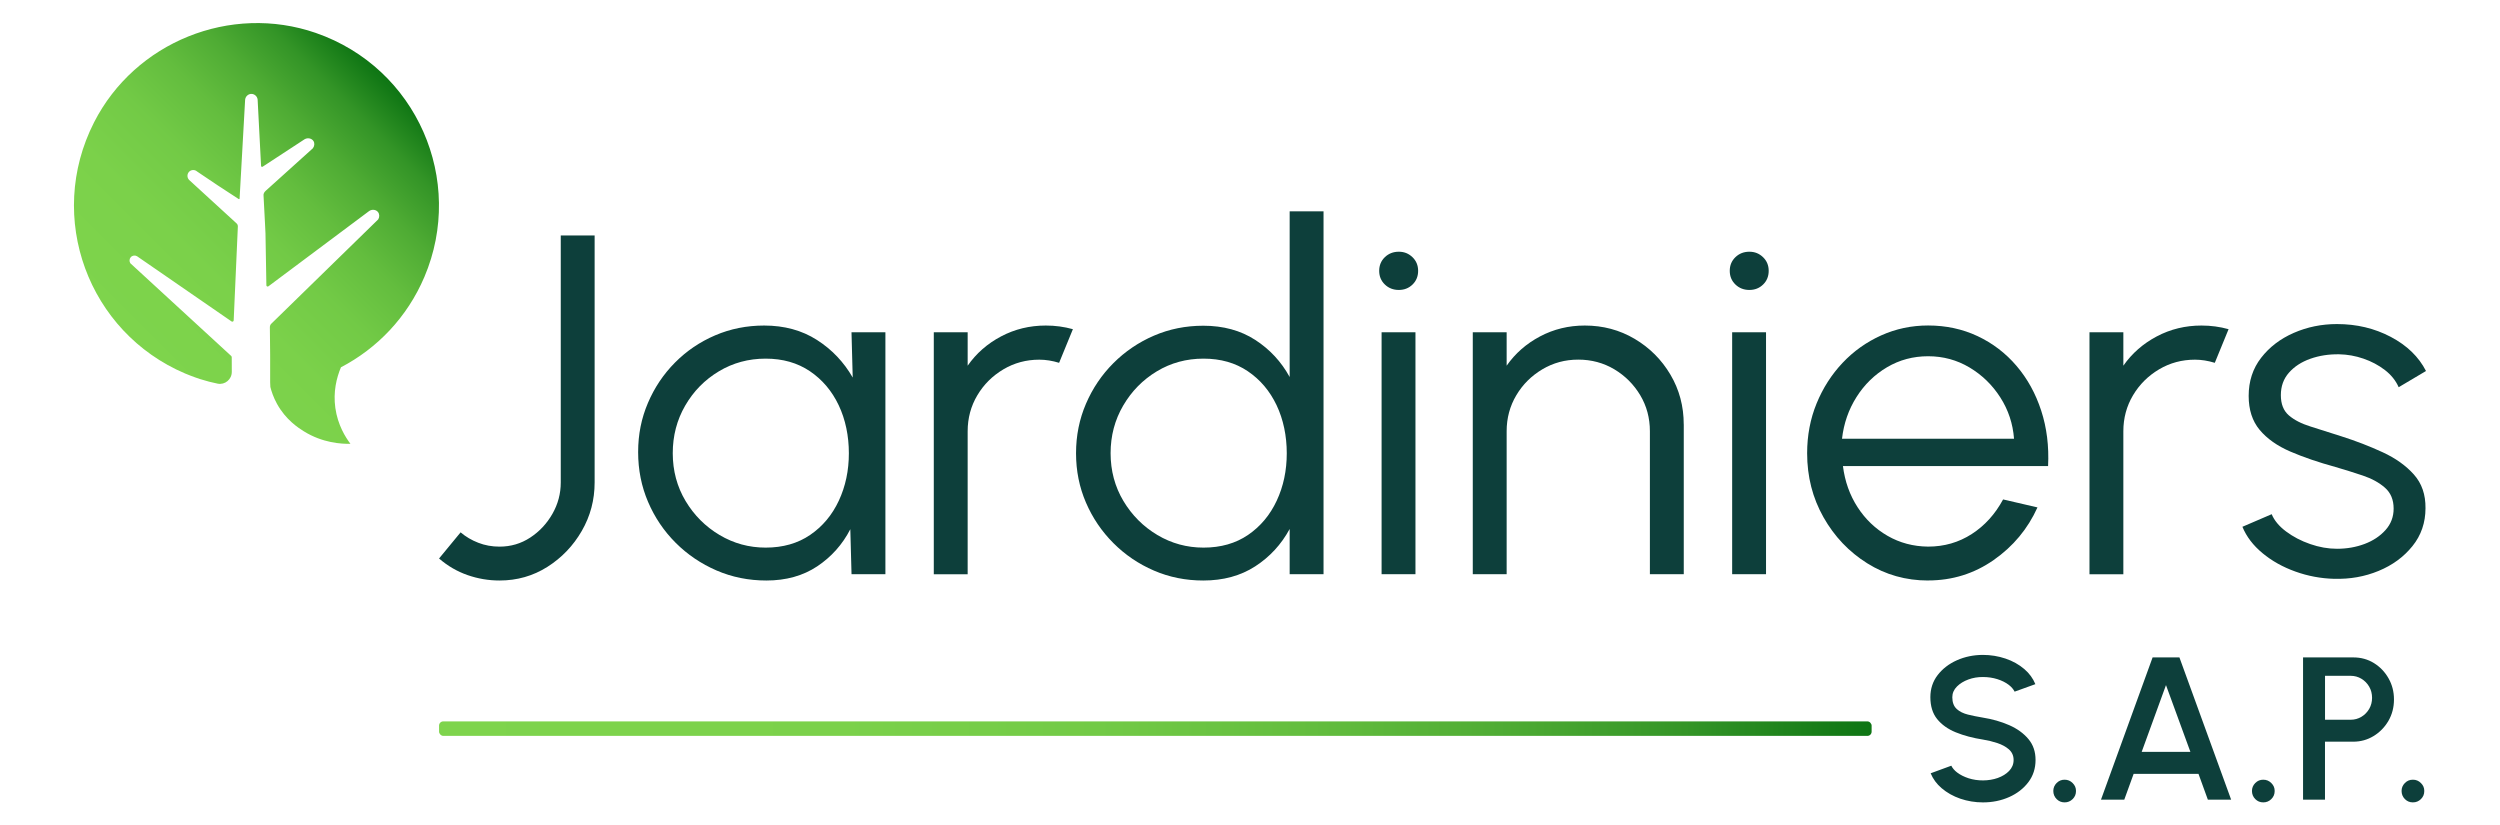 <?xml version="1.0" encoding="UTF-8"?>
<svg id="Calque_1" data-name="Calque 1" xmlns="http://www.w3.org/2000/svg" xmlns:xlink="http://www.w3.org/1999/xlink" viewBox="0 0 946.97 312.66">
  <defs>
    <style>
      .cls-1 {
        fill: #0d3f3b;
      }

      .cls-2 {
        fill: url(#Dégradé_sans_nom_4-2);
      }

      .cls-3 {
        fill: #0d3f3b;
      }

      .cls-4 {
        fill: url(#Dégradé_sans_nom_4);
      }
    </style>
    <linearGradient id="Dégradé_sans_nom_4" data-name="Dégradé sans nom 4" x1="166.31" y1="276" x2="708.94" y2="276" gradientUnits="userSpaceOnUse">
      <stop offset="0" stop-color="#7ed44c"/>
      <stop offset=".28" stop-color="#7bd14a"/>
      <stop offset=".46" stop-color="#72ca46"/>
      <stop offset=".61" stop-color="#63bd3e"/>
      <stop offset=".74" stop-color="#4fac34"/>
      <stop offset=".87" stop-color="#349527"/>
      <stop offset=".98" stop-color="#137916"/>
      <stop offset="1" stop-color="#0e7514"/>
    </linearGradient>
    <linearGradient id="Dégradé_sans_nom_4-2" data-name="Dégradé sans nom 4" x1="55.3" y1="133.77" x2="153.08" y2="35.99" xlink:href="#Dégradé_sans_nom_4"/>
  </defs>
  <path class="cls-1" d="M189.22,219.89c-4.16,0-8.2-.69-12.14-2.06-3.94-1.38-7.53-3.47-10.77-6.28l8.16-9.9c1.95,1.65,4.18,2.97,6.69,3.94,2.5.98,5.19,1.47,8.06,1.47,4.27,0,8.16-1.15,11.64-3.44,3.48-2.29,6.28-5.28,8.39-8.98,2.11-3.7,3.16-7.65,3.16-11.87v-93.57h12.83v93.57c0,6.6-1.62,12.71-4.86,18.33-3.24,5.62-7.58,10.16-13.01,13.61-5.44,3.45-11.49,5.18-18.14,5.18Z"/>
  <path class="cls-1" d="M322.55,125.87h12.83v91.64h-12.83l-.46-17.05c-2.99,5.81-7.18,10.49-12.55,14.07-5.38,3.57-11.79,5.36-19.24,5.36-6.72,0-13.01-1.27-18.88-3.8-5.86-2.54-11.03-6.03-15.49-10.49-4.46-4.46-7.94-9.62-10.45-15.49-2.51-5.86-3.76-12.16-3.76-18.88s1.24-12.8,3.71-18.6c2.47-5.8,5.89-10.9,10.26-15.3,4.37-4.4,9.44-7.84,15.21-10.31s11.96-3.71,18.56-3.71c7.64,0,14.3,1.82,19.98,5.45,5.68,3.63,10.2,8.39,13.56,14.25l-.46-17.14ZM290.02,207.43c6.54,0,12.16-1.6,16.86-4.81,4.7-3.21,8.32-7.53,10.86-12.97,2.53-5.44,3.8-11.42,3.8-17.96s-1.28-12.78-3.85-18.19c-2.57-5.41-6.2-9.7-10.9-12.88-4.71-3.18-10.3-4.77-16.77-4.77s-12.39,1.6-17.73,4.81c-5.35,3.21-9.59,7.53-12.74,12.97-3.15,5.44-4.72,11.46-4.72,18.05s1.62,12.69,4.86,18.1c3.24,5.41,7.53,9.7,12.88,12.88,5.35,3.18,11.16,4.77,17.46,4.77Z"/>
  <path class="cls-1" d="M353.71,217.51v-91.64h12.83v12.65c3.24-4.64,7.45-8.34,12.65-11.09,5.19-2.75,10.84-4.12,16.95-4.12,3.54,0,6.96.46,10.26,1.38l-5.22,12.74c-2.57-.79-5.07-1.19-7.51-1.19-4.95,0-9.48,1.22-13.61,3.67-4.12,2.45-7.41,5.71-9.85,9.81-2.44,4.1-3.67,8.65-3.67,13.65v54.16h-12.83Z"/>
  <path class="cls-3" d="M488.51,80.05h12.83v137.46h-12.83v-17.14c-3.18,5.86-7.53,10.59-13.06,14.16-5.53,3.57-12.08,5.36-19.66,5.36-6.66,0-12.89-1.25-18.69-3.76-5.81-2.5-10.92-5.97-15.35-10.4-4.43-4.43-7.9-9.54-10.4-15.35-2.51-5.81-3.76-12.04-3.76-18.7s1.25-12.9,3.76-18.74c2.5-5.83,5.97-10.97,10.4-15.4,4.43-4.43,9.55-7.9,15.35-10.4,5.8-2.5,12.03-3.76,18.69-3.76,7.58,0,14.13,1.79,19.66,5.36,5.53,3.57,9.88,8.26,13.06,14.07v-62.77ZM455.89,207.43c6.53,0,12.15-1.6,16.86-4.81,4.7-3.21,8.32-7.53,10.86-12.97,2.54-5.44,3.8-11.42,3.8-17.96s-1.28-12.78-3.85-18.19c-2.57-5.41-6.2-9.7-10.91-12.88-4.7-3.18-10.29-4.77-16.77-4.77s-12.37,1.6-17.69,4.81c-5.32,3.21-9.56,7.53-12.74,12.97-3.18,5.44-4.77,11.46-4.77,18.05s1.62,12.69,4.86,18.1c3.24,5.41,7.53,9.7,12.87,12.88,5.35,3.18,11.17,4.77,17.46,4.77Z"/>
  <path class="cls-1" d="M529.84,109.83c-2.08,0-3.84-.69-5.27-2.06-1.43-1.38-2.15-3.1-2.15-5.18s.72-3.8,2.15-5.18c1.43-1.37,3.19-2.06,5.27-2.06s3.74.69,5.18,2.06c1.43,1.38,2.15,3.1,2.15,5.18s-.7,3.8-2.11,5.18c-1.41,1.38-3.15,2.06-5.22,2.06ZM523.33,125.87h12.83v91.64h-12.83v-91.64Z"/>
  <path class="cls-1" d="M637.79,160.78v56.73h-12.83v-54.16c0-5.01-1.22-9.56-3.66-13.65-2.45-4.09-5.72-7.36-9.81-9.81-4.1-2.44-8.65-3.67-13.66-3.67s-9.48,1.22-13.61,3.67c-4.12,2.45-7.41,5.71-9.85,9.81-2.44,4.1-3.67,8.65-3.67,13.65v54.16h-12.83v-91.64h12.83v12.65c3.24-4.64,7.45-8.34,12.65-11.09,5.19-2.75,10.84-4.12,16.95-4.12,6.9,0,13.19,1.68,18.88,5.04,5.68,3.36,10.2,7.88,13.56,13.56,3.36,5.68,5.04,11.97,5.04,18.88Z"/>
  <path class="cls-1" d="M662.63,109.83c-2.08,0-3.84-.69-5.27-2.06-1.43-1.38-2.15-3.1-2.15-5.18s.72-3.8,2.15-5.18c1.43-1.37,3.19-2.06,5.27-2.06s3.74.69,5.18,2.06c1.43,1.38,2.15,3.1,2.15,5.18s-.7,3.8-2.11,5.18c-1.41,1.38-3.15,2.06-5.22,2.06ZM656.12,125.87h12.83v91.64h-12.83v-91.64Z"/>
  <path class="cls-1" d="M730.35,219.89c-8.43,0-16.11-2.17-23.05-6.51-6.94-4.34-12.46-10.16-16.59-17.46-4.13-7.3-6.19-15.38-6.19-24.24,0-6.72,1.19-13,3.57-18.83,2.38-5.83,5.67-10.97,9.85-15.4,4.18-4.43,9.06-7.9,14.62-10.4,5.56-2.5,11.48-3.76,17.78-3.76,6.78,0,13.03,1.35,18.74,4.03,5.71,2.69,10.63,6.44,14.75,11.27,4.13,4.83,7.24,10.48,9.35,16.95,2.11,6.48,2.98,13.47,2.61,20.99h-77.71c.73,5.81,2.58,11,5.54,15.58,2.96,4.58,6.75,8.2,11.37,10.86,4.61,2.66,9.73,4.02,15.35,4.08,6.11,0,11.62-1.59,16.54-4.77,4.92-3.17,8.87-7.54,11.87-13.1l13.02,3.02c-3.67,8.13-9.2,14.77-16.59,19.93-7.39,5.16-15.67,7.74-24.83,7.74ZM697.73,166.19h65.16c-.43-5.68-2.15-10.89-5.18-15.63-3.02-4.73-6.92-8.52-11.68-11.36-4.76-2.84-9.99-4.26-15.67-4.26s-10.87,1.39-15.58,4.17c-4.7,2.78-8.56,6.54-11.55,11.27-3,4.73-4.83,10-5.5,15.81Z"/>
  <path class="cls-1" d="M791.47,217.51v-91.64h12.83v12.65c3.24-4.64,7.45-8.34,12.65-11.09,5.19-2.75,10.84-4.12,16.95-4.12,3.54,0,6.96.46,10.26,1.38l-5.22,12.74c-2.57-.79-5.07-1.19-7.51-1.19-4.95,0-9.48,1.22-13.61,3.67-4.12,2.45-7.41,5.71-9.85,9.81-2.44,4.1-3.67,8.65-3.67,13.65v54.16h-12.83Z"/>
  <path class="cls-1" d="M884.13,219.25c-5.01-.13-9.9-1.04-14.66-2.75-4.77-1.71-8.92-4.03-12.46-6.97-3.54-2.93-6.08-6.26-7.61-9.99l11.09-4.77c.98,2.38,2.8,4.57,5.45,6.55,2.66,1.99,5.69,3.57,9.12,4.76,3.42,1.19,6.81,1.79,10.17,1.79,3.72,0,7.21-.61,10.45-1.83,3.24-1.22,5.88-2.98,7.93-5.27,2.05-2.29,3.07-5,3.07-8.11,0-3.36-1.1-6-3.3-7.93-2.2-1.93-4.98-3.45-8.34-4.58-3.36-1.13-6.81-2.21-10.36-3.25-6.48-1.77-12.19-3.73-17.14-5.86-4.95-2.14-8.82-4.87-11.6-8.2-2.78-3.33-4.17-7.62-4.17-12.88,0-5.56,1.57-10.37,4.72-14.43,3.14-4.06,7.27-7.21,12.37-9.44,5.1-2.23,10.55-3.34,16.36-3.34,7.45,0,14.25,1.62,20.39,4.86,6.14,3.24,10.58,7.54,13.33,12.92l-10.35,6.14c-1.1-2.5-2.84-4.67-5.22-6.51-2.38-1.83-5.09-3.27-8.11-4.31-3.02-1.04-6.09-1.59-9.21-1.65-3.91-.06-7.55.5-10.91,1.69-3.36,1.19-6.06,2.95-8.11,5.27-2.05,2.32-3.07,5.16-3.07,8.52s1.01,5.91,3.02,7.65c2.02,1.74,4.75,3.15,8.2,4.22,3.45,1.07,7.34,2.31,11.68,3.71,5.56,1.77,10.78,3.79,15.67,6.05,4.89,2.26,8.83,5.07,11.82,8.43,3,3.36,4.46,7.61,4.4,12.74,0,5.5-1.65,10.3-4.95,14.39-3.3,4.1-7.58,7.23-12.83,9.39-5.25,2.17-10.87,3.16-16.86,2.98Z"/>
  <rect class="cls-4" x="166.31" y="273.25" width="542.64" height="5.5" rx="1.6" ry="1.6"/>
  <path class="cls-1" d="M766.83,253.47c-2.05-1.75-4.46-3.1-7.17-4.01-2.73-.92-5.61-1.39-8.54-1.39-3.52,0-6.84.68-9.87,2.03-3.01,1.34-5.47,3.24-7.31,5.64-1.82,2.37-2.74,5.18-2.74,8.35,0,3.38.86,6.16,2.55,8.26,1.72,2.14,4.11,3.84,7.09,5.05,3.04,1.24,6.53,2.16,10.38,2.76,1.82.29,3.6.73,5.31,1.29,1.75.58,3.22,1.37,4.36,2.35,1.22,1.06,1.84,2.42,1.84,4.06s-.58,2.99-1.72,4.18c-1.09,1.13-2.54,2.02-4.29,2.65-3.41,1.21-7.62,1.21-11.04.11-1.69-.55-3.15-1.28-4.34-2.19-1.01-.77-1.75-1.63-2.21-2.57l-7.82,2.87c.89,2.15,2.27,4.04,4.11,5.61,2.03,1.74,4.43,3.09,7.14,4.02,2.72.93,5.6,1.4,8.56,1.4,3.57,0,6.92-.68,9.94-2.03,3.01-1.34,5.46-3.24,7.27-5.65,1.8-2.38,2.71-5.2,2.71-8.38s-.9-5.78-2.69-7.92c-1.82-2.18-4.27-3.96-7.29-5.28-3.06-1.34-6.44-2.3-10.05-2.87-2.03-.34-3.91-.72-5.57-1.13-1.75-.43-3.18-1.14-4.24-2.1-1.12-1.02-1.69-2.52-1.69-4.46,0-1.54.59-2.91,1.77-4.09,1.11-1.11,2.56-2.01,4.31-2.65,1.73-.64,3.6-.95,5.54-.93,1.91,0,3.74.27,5.43.8,1.69.53,3.15,1.26,4.34,2.17,1.01.78,1.75,1.64,2.21,2.57l7.86-2.84c-.89-2.17-2.28-4.08-4.13-5.66Z"/>
  <path class="cls-1" d="M782.05,295.34c-1.2,0-2.18.41-3.03,1.26-.84.85-1.25,1.84-1.25,3.01s.41,2.23,1.25,3.07c.84.84,1.83,1.25,3.03,1.25s2.19-.41,3.05-1.25c.85-.84,1.26-1.84,1.26-3.06s-.41-2.15-1.27-3.01c-.85-.85-1.85-1.27-3.05-1.27Z"/>
  <path class="cls-1" d="M815.38,249.02l-19.55,53.88h8.82l3.55-9.78h24.56l3.55,9.78h8.82l-19.59-53.88h-10.16ZM811.24,284.81l9.21-25.3,9.25,25.3h-18.46Z"/>
  <path class="cls-1" d="M857.3,295.34c-1.2,0-2.18.41-3.03,1.26-.84.85-1.25,1.84-1.25,3.01s.41,2.23,1.25,3.07c.84.84,1.83,1.25,3.03,1.25s2.2-.41,3.05-1.25c.85-.84,1.27-1.84,1.27-3.06s-.41-2.15-1.27-3.01c-.85-.85-1.85-1.27-3.05-1.27Z"/>
  <path class="cls-1" d="M899.23,251.17c-2.31-1.43-4.94-2.15-7.8-2.15h-19.06v53.88h8.31v-21.96h10.74c2.76,0,5.34-.72,7.66-2.13,2.34-1.42,4.23-3.36,5.63-5.76,1.39-2.4,2.1-5.12,2.1-8.09s-.69-5.59-2.05-8c-1.36-2.41-3.22-4.36-5.55-5.8ZM897.42,268.52c-.72,1.25-1.71,2.25-2.93,2.99-1.23.74-2.6,1.12-4.08,1.12h-9.72v-16.64h9.72c1.48,0,2.85.38,4.08,1.12,1.22.74,2.2,1.74,2.93,2.99.73,1.25,1.09,2.68,1.09,4.23s-.37,2.94-1.09,4.19Z"/>
  <path class="cls-1" d="M913.98,303.93c1.2,0,2.19-.41,3.05-1.25.85-.84,1.26-1.84,1.26-3.06s-.41-2.15-1.27-3.01c-.85-.85-1.85-1.27-3.05-1.27s-2.19.41-3.03,1.26c-.84.85-1.25,1.84-1.25,3.01s.41,2.23,1.25,3.07c.84.84,1.83,1.25,3.03,1.25Z"/>
  <path class="cls-2" d="M119.64,12.48C87.35,1.3,51.13,15.91,35.62,46.36c-18.37,36.08-2.14,79.54,34.49,95.11,2.76,1.17,5.64,2.11,5.64,2.11,2.41.77,4.65,1.33,6.68,1.74,2.78.56,5.37-1.61,5.37-4.45,0-3.15,0-5.22-.02-5.51-.02-.23-.1-.43-.1-.43-12.77-11.73-25.54-23.47-38.3-35.2-.48-.72-.41-1.69.17-2.32.6-.66,1.59-.8,2.36-.35,11.93,8.23,23.86,16.47,35.8,24.7.34.23.8,0,.81-.41.91-20.31,1.57-35.1,1.58-35.58,0-.24-.05-.44-.06-.47-.07-.25-.22-.49-.42-.67l-17.97-16.46c-.85-.86-.85-2.26-.02-3.11.81-.83,2.16-.88,3.04-.09,5.11,3.49,10.34,6.96,15.7,10.4.2.13.38.04.39-.2.7-12.46,1.39-24.92,2.09-37.38.12-1.3,1.23-2.27,2.47-2.22,1.15.05,2.14.96,2.27,2.16.43,8.37.87,16.75,1.3,25.12.02.29.34.46.59.3,5.3-3.47,10.61-6.94,15.91-10.41,1.23-.7,2.73-.31,3.36.71.49.8.4,1.89-.24,2.72-9.97,9-17.2,15.54-17.84,16.08,0,0-.66.56-.81,1.22-.06.25-.04.45-.04.52.19,3.57.38,7.13.56,10.69l.18,3.7c.11,6.56.23,13.13.34,19.69,0,.39.45.61.77.38,12.73-9.51,25.45-19.02,38.18-28.53,1.15-.76,2.63-.51,3.35.43.57.75.61,1.84.08,2.73-23.2,22.64-40.12,39.15-40.52,39.54-.05.04-.2.19-.33.44-.14.27-.22.57-.21.88.11,6.92.15,13.93.11,20.83,0,.61.03,1.21.08,1.81.41,1.63,1.14,3.9,2.51,6.38,3.34,6.07,8.15,9.15,10.17,10.41,7.14,4.44,14.27,4.81,17.65,4.74-1.83-2.42-4.81-7.09-5.72-13.61-.84-6.06.43-11.34,2.13-15.38,13.69-7.14,25.08-18.9,31.6-34.22,15.57-36.62-2.88-79.18-41.14-92.43Z"/>
</svg>